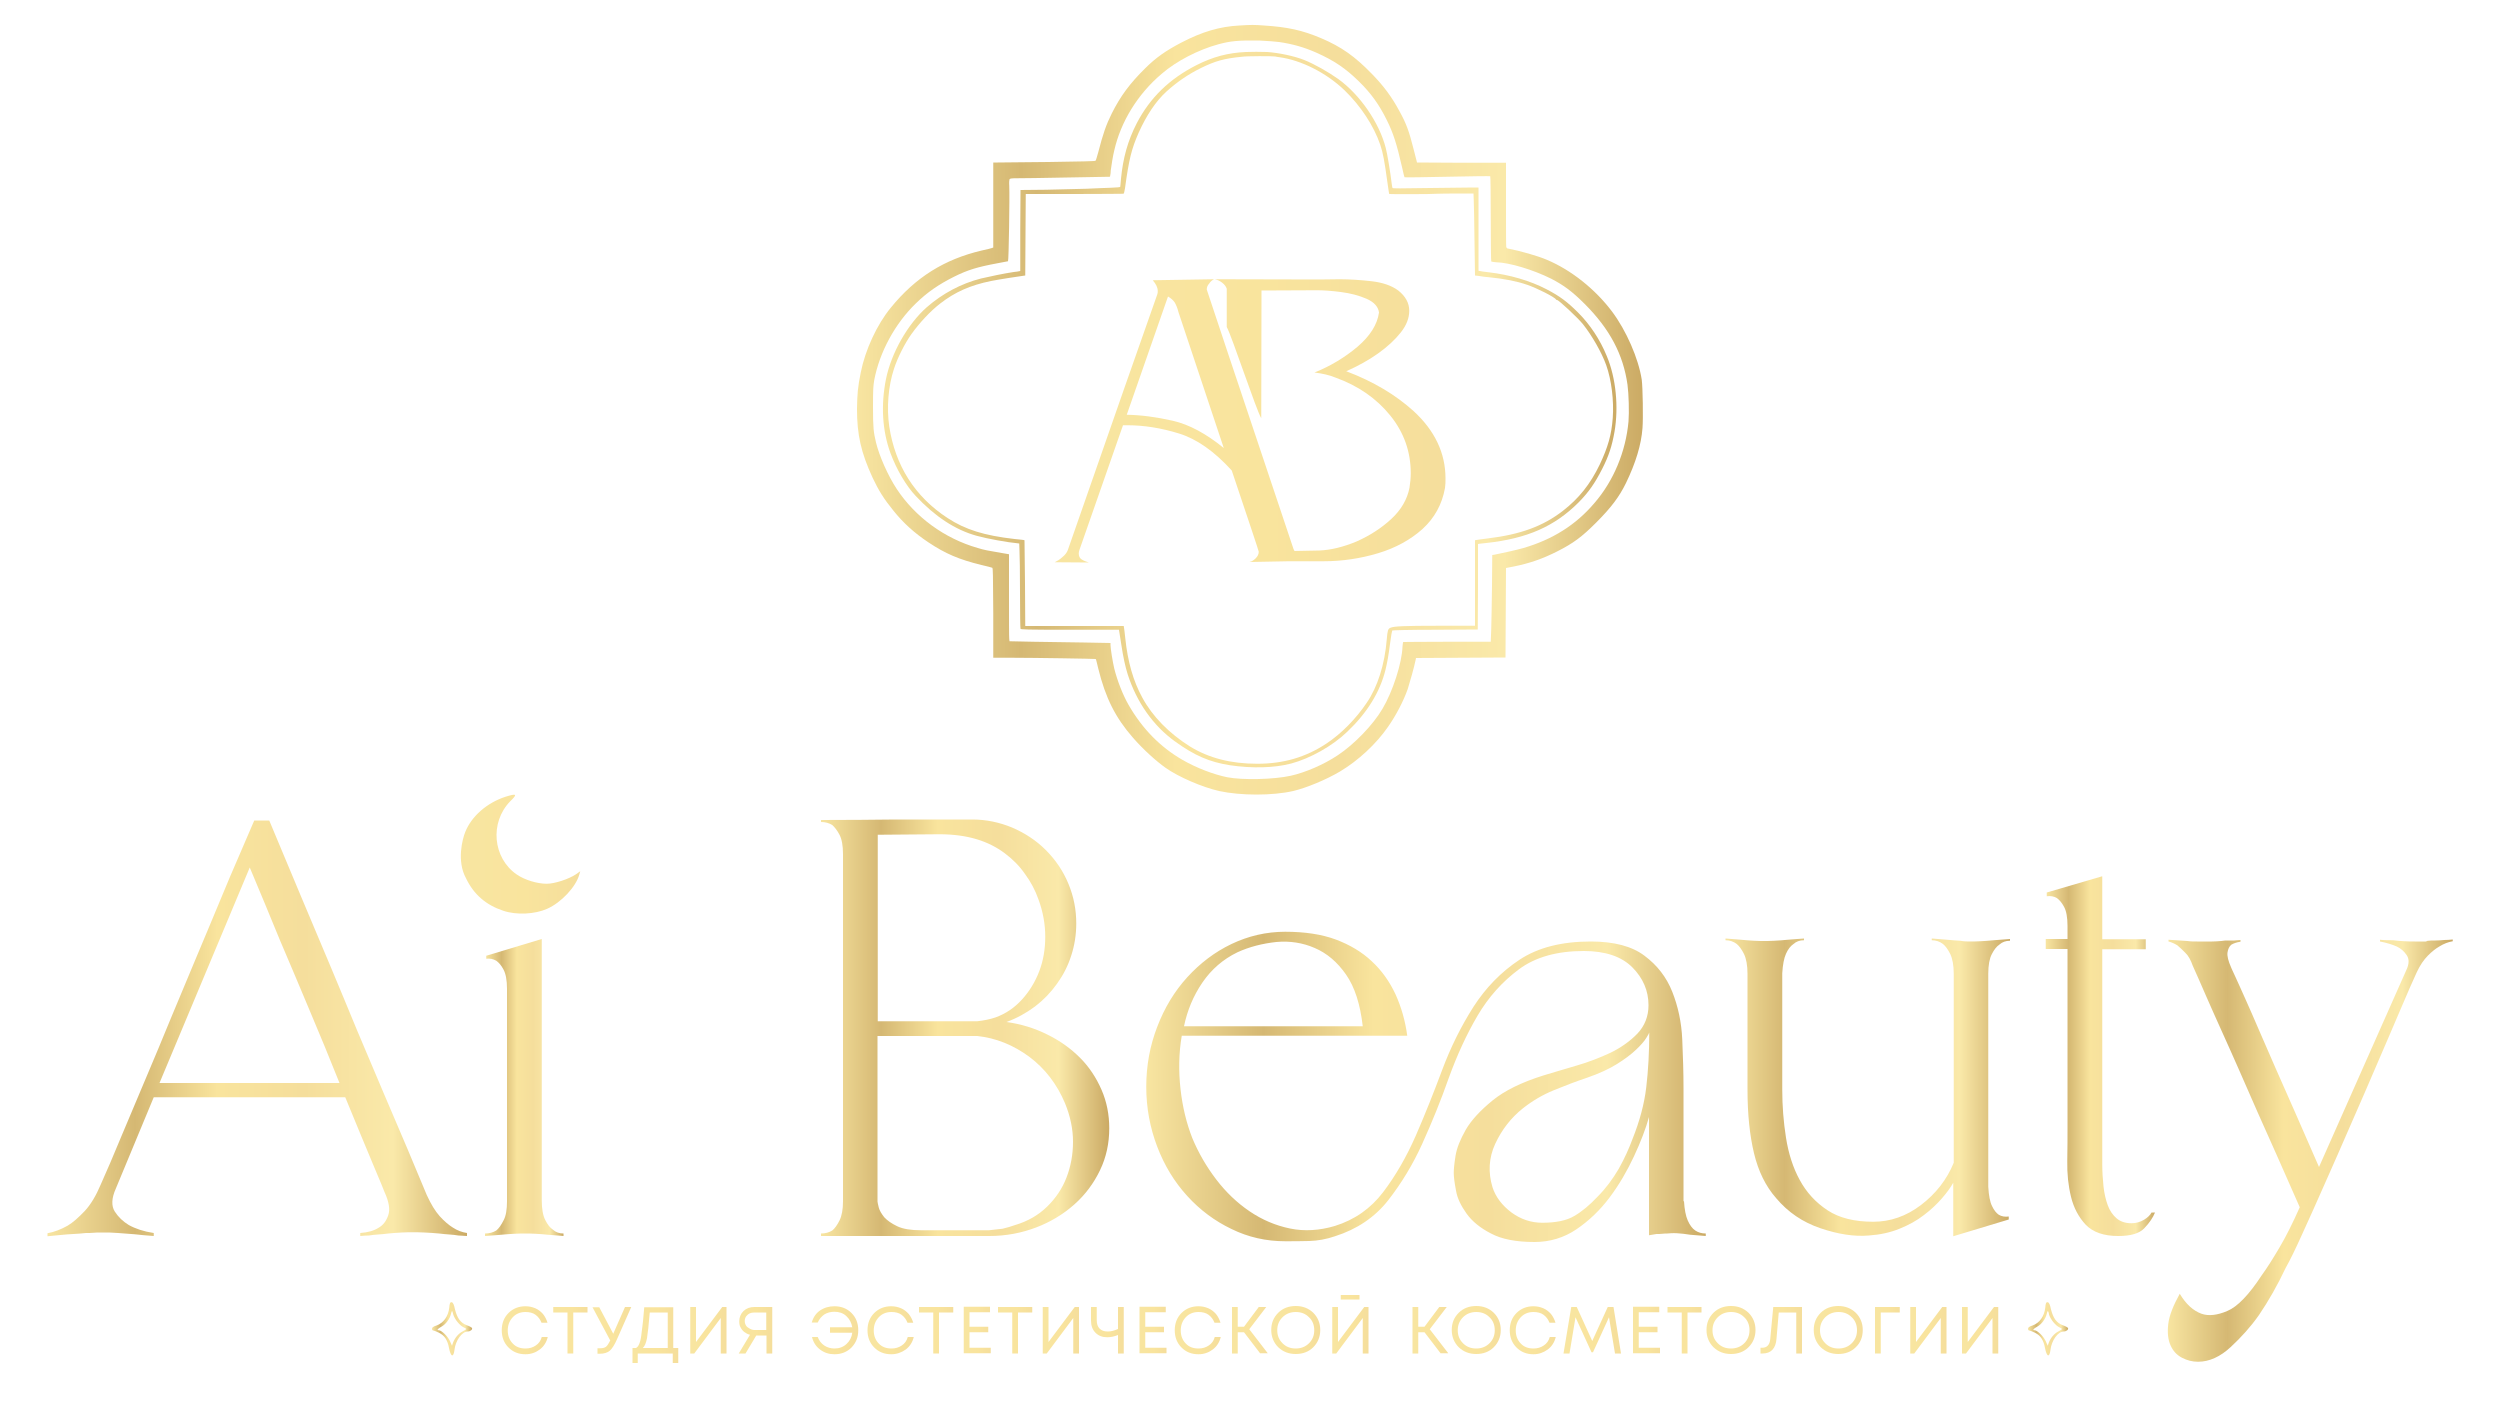 <?xml version="1.0" encoding="UTF-8"?> <svg xmlns="http://www.w3.org/2000/svg" xmlns:xlink="http://www.w3.org/1999/xlink" version="1.1" id="Layer_1" x="0px" y="0px" viewBox="0 0 1000 566.4" style="enable-background:new 0 0 1000 566.4;" xml:space="preserve"> <style type="text/css"> .st0{fill:url(#SVGID_1_);} .st1{fill:url(#SVGID_00000139282256698454988690000004145593340140155314_);} .st2{fill:url(#SVGID_00000032645854904913057860000001633504587456293053_);} .st3{fill:url(#SVGID_00000131339784456292429060000002779896566944856227_);} .st4{fill:url(#SVGID_00000057833603544289345010000009946525282619578547_);} .st5{fill:url(#SVGID_00000040558116941644036690000006453036577841331329_);} .st6{fill:url(#SVGID_00000156558294910739300920000004585275239992134829_);} .st7{fill:url(#SVGID_00000158740850655078124960000011152664763279786683_);} .st8{fill:url(#SVGID_00000018958849788701031550000012462713802213995648_);} .st9{fill:url(#SVGID_00000173151684779607931420000004787099466891177138_);} .st10{fill:url(#SVGID_00000109720235353824236230000017155277284747038849_);} .st11{fill:url(#SVGID_00000174565308033079376530000007947502443113244055_);} .st12{fill:url(#SVGID_00000125562868980129461240000013063775304869593003_);} .st13{fill:url(#SVGID_00000131325065242427933280000008522262118534142906_);} .st14{fill:url(#SVGID_00000176755540669280092400000008125655160459447969_);} .st15{fill:url(#SVGID_00000051341159868189104200000004496170142497228192_);} .st16{fill:url(#SVGID_00000166660279759772599770000000648554092950341508_);} .st17{fill:url(#SVGID_00000064313129016942681400000003470918426845864865_);} .st18{fill:url(#SVGID_00000031894481456310919060000012534306677079303869_);} .st19{fill:url(#SVGID_00000163794421420383694920000010360164379220805542_);} .st20{fill:url(#SVGID_00000072278315010100153760000000473447068467387817_);} .st21{fill:url(#SVGID_00000067929893084542214080000001108763232172654519_);} .st22{fill:url(#SVGID_00000029728177538657328760000015328041948246673560_);} .st23{fill:url(#SVGID_00000146497420561891144940000012640606778993999537_);} .st24{fill:url(#SVGID_00000167377843451353411670000011036551826671211136_);} .st25{fill:url(#SVGID_00000057849402257789237510000007815038176041455255_);} .st26{fill:url(#SVGID_00000168807946229734286590000005580611487695963024_);} .st27{fill:url(#SVGID_00000171687762860763682660000002007119001473490615_);} .st28{fill:url(#SVGID_00000151520942688900575490000001960308381749622207_);} .st29{fill:url(#SVGID_00000003791396058631808760000015918154164138961544_);} .st30{fill:url(#SVGID_00000103249843812132137680000015227573276265453974_);} .st31{fill:url(#SVGID_00000081646101345888350630000003472478444001963917_);} .st32{fill:url(#SVGID_00000003104685613081741790000018132288819955531140_);} .st33{fill:url(#SVGID_00000009553508627112843040000010248069457945891766_);} .st34{fill:url(#SVGID_00000151528613647061326040000006196649013769284031_);} .st35{fill:url(#SVGID_00000114759425340339200410000005284761886899199679_);} .st36{fill:url(#SVGID_00000119108554475259195520000017145761559299194289_);} .st37{fill:url(#SVGID_00000030475247363911011850000009374643846074107059_);} .st38{fill:url(#SVGID_00000165221900619209901580000011073844460964293527_);} .st39{fill:url(#SVGID_00000084488359083732963310000018127961758152379552_);} .st40{fill:url(#SVGID_00000181777763482194866890000000158164802512373152_);} .st41{fill:url(#SVGID_00000027580094457416809940000017381528614588932238_);} .st42{fill:url(#SVGID_00000072269788149699834750000007847280288145452447_);} </style> <g> <image style="overflow:visible;opacity:0.3;" width="4060" height="2281" transform="matrix(0.24 0 0 0.24 18.72 7.84)"> </image> <g> <g> <g> <linearGradient id="SVGID_1_" gradientUnits="userSpaceOnUse" x1="18.939" y1="411.248" x2="186.849" y2="411.248"> <stop offset="0" style="stop-color:#F8E5A1"></stop> <stop offset="0.209" style="stop-color:#D5B873"></stop> <stop offset="0.405" style="stop-color:#F9E49D"></stop> <stop offset="0.612" style="stop-color:#F5DE9C"></stop> <stop offset="0.824" style="stop-color:#FAE9A9"></stop> <stop offset="1" style="stop-color:#CBAA64"></stop> </linearGradient> <path class="st0" d="M135.8,433.2c-3.8-9.5-7.8-19.3-12.1-29.4c-4.2-10.1-8.2-19.4-11.8-27.9c-4-9.8-8-19.4-12-28.9l-36.1,86.2 H135.8z M170.7,478c1.7,3.7,3.4,6.5,5.2,8.5c1.8,2,3.6,3.5,5.2,4.5c1.8,1.2,3.7,1.9,5.7,2.2v1.2l-3.5-0.2 c-1-0.2-2.2-0.3-3.5-0.4c-1.3-0.1-2.7-0.2-4.2-0.4c-2-0.2-3.9-0.3-5.9-0.4c-1.9-0.1-3.4-0.1-4.6-0.1c-1.2,0-2.6,0-4.4,0.1 c-1.7,0.1-3.5,0.2-5.4,0.4c-1.3,0.2-2.7,0.3-4.1,0.4c-1.4,0.1-2.6,0.2-3.6,0.4c-1.2,0-2.3,0.1-3.5,0.2v-1.2 c3-0.2,5.5-0.9,7.5-2.2c1.7-1,2.9-2.6,3.7-4.9s0.3-5.4-1.5-9.3c0,0-0.4-1-1.2-3c-0.8-2-2-4.7-3.4-8.1c-1.4-3.4-3.1-7.4-5-12 c-1.9-4.6-3.9-9.5-6.1-14.8H61.5l-15.2,36.6c-1.7,3.8-1.8,6.9-0.4,9.1c1.4,2.2,3.3,4,5.6,5.4c2.7,1.5,6,2.6,10,3.2v1.2 c-2.7-0.2-5.2-0.4-7.7-0.7c-2.2-0.2-4.4-0.3-6.6-0.5C45,493,43,493,41.4,493h-1.5c-0.7,0-1.5,0-2.4,0.1c-0.9,0.1-2,0.1-3.1,0.1 c-1.7,0.2-3.4,0.3-5.1,0.4c-1.7,0.1-3.4,0.2-5.1,0.4c-1.8,0.2-3.6,0.3-5.2,0.5v-1.2c2.7-0.5,5.3-1.5,8-3 c2.2-1.3,4.4-3.3,6.9-5.9c2.4-2.6,4.5-6.1,6.4-10.6c2.5-5.6,5.3-12.1,8.3-19.4c3.1-7.3,6.3-15,9.7-23 c3.4-8.1,6.9-16.3,10.3-24.7c3.5-8.4,6.9-16.5,10.2-24.4c3.3-7.9,6.4-15.2,9.2-22c2.8-6.8,5.3-12.7,7.5-17.7l6.2-14.4h6 c8.6,20.6,16.9,40.4,24.9,59.3c3.3,8,6.8,16.2,10.3,24.8c3.6,8.6,7.1,16.8,10.5,24.8c3.4,8,6.6,15.5,9.6,22.5 C165.9,466.5,168.5,472.7,170.7,478z"></path> <g> <linearGradient id="SVGID_00000113336055307891226360000018428344548255760776_" gradientUnits="userSpaceOnUse" x1="184.338" y1="341.689" x2="232.2" y2="341.689"> <stop offset="0" style="stop-color:#F8E5A1"></stop> <stop offset="0.533" style="stop-color:#F9E49D"></stop> <stop offset="1" style="stop-color:#F5DE9C"></stop> </linearGradient> <path style="fill:url(#SVGID_00000113336055307891226360000018428344548255760776_);" d="M202.2,318.7 c-7.4,2.4-13.6,7.8-16.1,14.1c-1.1,2.7-3.5,11.6,0.3,18.5c3.1,6.5,8,10.7,14.9,13c5.3,1.8,12.7,1.4,17.6-0.8 c5.6-2.5,11.4-8.7,12.8-13.6l0.4-1.4l-1.7,1.2c-2.8,1.9-8.5,3.8-11.7,3.8c-3.8,0-8.8-1.5-12-3.7c-9.6-6.6-10.9-20.8-2.6-29.3 C207.1,317.6,206.7,317.3,202.2,318.7z"></path> <linearGradient id="SVGID_00000145027025550750360930000008322277958303450007_" gradientUnits="userSpaceOnUse" x1="194.073" y1="435.043" x2="225.473" y2="435.043"> <stop offset="0" style="stop-color:#F8E5A1"></stop> <stop offset="0.209" style="stop-color:#D5B873"></stop> <stop offset="0.405" style="stop-color:#F9E49D"></stop> <stop offset="0.612" style="stop-color:#F5DE9C"></stop> <stop offset="0.824" style="stop-color:#FAE9A9"></stop> <stop offset="1" style="stop-color:#CBAA64"></stop> </linearGradient> <path style="fill:url(#SVGID_00000145027025550750360930000008322277958303450007_);" d="M216.7,375.6l-22.2,6.7v1.2 c1.5-0.2,2.8,0.1,4,0.8c1,0.7,2,1.8,2.9,3.5c0.9,1.7,1.4,4.2,1.4,7.7v85c0,3.3-0.4,5.9-1.4,7.7c-0.9,1.8-1.9,3.2-2.9,4 c-1.3,0.8-2.8,1.2-4.5,1.2v1c2.3-0.2,4.5-0.3,6.5-0.5c1.8-0.2,3.6-0.3,5.4-0.4c1.7-0.1,3.1-0.1,4.1-0.1c1,0,2.4,0,4.1,0.1 c1.7,0.1,3.4,0.2,5.1,0.4c2,0.2,4.1,0.3,6.2,0.5v-1c-1.7,0-3.1-0.5-4.2-1.5c-1.2-0.8-2.2-2.1-3.1-3.9c-0.9-1.7-1.4-4.4-1.4-7.9 V375.6z"></path> </g> <linearGradient id="SVGID_00000101820162855673210040000006115061548992159143_" gradientUnits="userSpaceOnUse" x1="328.353" y1="411.123" x2="443.698" y2="411.123"> <stop offset="0" style="stop-color:#F8E5A1"></stop> <stop offset="0.209" style="stop-color:#D5B873"></stop> <stop offset="0.405" style="stop-color:#F9E49D"></stop> <stop offset="0.612" style="stop-color:#F5DE9C"></stop> <stop offset="0.824" style="stop-color:#FAE9A9"></stop> <stop offset="1" style="stop-color:#CBAA64"></stop> </linearGradient> <path style="fill:url(#SVGID_00000101820162855673210040000006115061548992159143_);" d="M406.1,490c5-1.5,9.2-3.9,12.7-7.3 c3.5-3.4,6.1-7.3,7.8-11.7c1.7-4.4,2.6-9.2,2.6-14.3c0-5.1-1.1-10.3-3.2-15.4c-3.2-7.6-7.9-13.8-14.3-18.6 c-6.4-4.7-13.3-7.5-20.8-8.3H351v66v0.2c0,0.3,0.2,1.1,0.5,2.4c0.3,1.2,1.1,2.5,2.2,3.9c1.2,1.3,2.9,2.5,5.2,3.6 c2.3,1.1,5.5,1.6,9.5,1.6h27.2c1.8-0.2,3.6-0.4,5.4-0.6C402.7,491.1,404.4,490.6,406.1,490z M351,408.5h39.9 c2.7-0.3,5.1-0.8,7.2-1.5c4.2-1.5,7.7-3.9,10.7-7.2c3-3.3,5.3-7.1,6.9-11.3c1.6-4.2,2.4-8.8,2.4-13.8c0-5-0.9-10-2.7-14.9 c-1.3-3.7-3.1-7.1-5.4-10.2c-2.2-3.2-4.9-5.9-8.1-8.3c-3.2-2.4-6.9-4.3-11.2-5.6c-4.3-1.3-9.3-2-14.9-2l-24.7,0.2V408.5z M402.6,408.8c5.8,0.8,11.3,2.5,16.3,5c5.1,2.5,9.4,5.6,13.1,9.3c3.7,3.7,6.5,8,8.6,12.8c2.1,4.8,3.1,10,3.1,15.4 c0,6-1.2,11.6-3.7,16.8c-2.5,5.2-5.9,9.8-10.3,13.7c-4.4,3.9-9.5,7-15.3,9.2c-5.8,2.2-12,3.4-18.7,3.4h-67.3v-1 c1.7,0,3.2-0.4,4.5-1.2c1-0.8,2-2.2,2.9-4c0.9-1.8,1.4-4.4,1.4-7.7V341.7c0-3.5-0.5-6.1-1.4-7.8c-0.9-1.7-1.9-3-2.9-3.9 c-1.3-0.8-2.8-1.2-4.5-1.2V328c11.1,0,21.1-0.1,29.9-0.2h30.6c5.5,0,10.8,1.1,15.9,3.2c5.1,2.2,9.6,5.1,13.5,9 c4,4,7,8.5,9.1,13.6c2.1,5.1,3.1,10.3,3.1,15.8c0,4.5-0.7,8.8-2,12.8c-1.3,4.1-3.2,7.8-5.7,11.3c-2.5,3.5-5.4,6.5-8.8,9.1 C410.5,405.2,406.7,407.3,402.6,408.8z"></path> <linearGradient id="SVGID_00000066475741345462580900000010995954291618490044_" gradientUnits="userSpaceOnUse" x1="458.645" y1="434.914" x2="682.36" y2="434.914"> <stop offset="0" style="stop-color:#F8E5A1"></stop> <stop offset="0.209" style="stop-color:#D5B873"></stop> <stop offset="0.405" style="stop-color:#F9E49D"></stop> <stop offset="0.612" style="stop-color:#F5DE9C"></stop> <stop offset="0.824" style="stop-color:#FAE9A9"></stop> <stop offset="1" style="stop-color:#CBAA64"></stop> </linearGradient> <path style="fill:url(#SVGID_00000066475741345462580900000010995954291618490044_);" d="M653,455.6c2.8-7,4.7-13.9,5.5-20.7 c0.8-6.8,1.2-14.1,1.2-21.9c0,0.2-0.4,0.9-1.2,2.2c-0.8,1.3-2.2,2.9-4.1,4.7c-1.9,1.8-4.4,3.7-7.6,5.7c-3.2,2-7.1,3.8-12,5.5 c-4.5,1.5-8.9,3.2-13.3,5c-4.4,1.8-8.5,4.2-12.3,7.2c-4.8,3.8-8.5,8.6-11.1,14.2c-2.6,5.6-2.9,11.5-1.1,17.4 c1.3,4,3.9,7.3,7.6,10.1c3.7,2.7,7.8,4.1,12.3,4.1c5.5,0,9.8-0.9,12.8-2.7c3.1-1.8,6.2-4.4,9.3-7.7c3.3-3.3,6.1-7.1,8.5-11.2 C649.8,463.4,651.6,459.4,653,455.6z M495,380.9c-5.8,2.8-10.5,6.9-14.1,12.2c-3.6,5.3-6,11.1-7.3,17.4h71.5 c-1-8.8-3.2-15.7-6.7-20.7c-3.5-5-7.6-8.5-12.5-10.6c-4.8-2.1-10-2.9-15.4-2.4C505,377.4,499.8,378.7,495,380.9z M673.6,480.5 c0.2,3.3,0.7,5.9,1.5,7.7c0.8,1.8,1.8,3.2,3,4c1.2,0.8,2.6,1.2,4.2,1.2v1c-2.2-0.2-4.2-0.3-6.2-0.5c-1.8-0.3-3.6-0.5-5.2-0.6 c-1.7-0.1-3,0-4,0.1c-0.5,0-1.1,0-1.9,0.1c-0.7,0.1-1.5,0.1-2.4,0.1c-1,0.2-2,0.3-3,0.5v-47.3c-1.3,4.7-3.3,9.9-6,15.7 c-2.7,5.8-5.9,11.3-9.7,16.4c-3.8,5.1-8.3,9.4-13.3,12.8s-10.7,5.1-16.8,5.1c-7.3,0-13.1-1.1-17.4-3.4c-4.3-2.2-7.6-4.9-9.8-8 s-3.7-6.1-4.2-9.2c-0.6-3.1-0.9-5.4-0.9-7.1c0-1.3,0.2-3.6,0.7-6.7c0.5-3.2,1.9-6.6,4.1-10.5c2.2-3.8,5.8-7.7,10.7-11.7 c4.9-4,11.7-7.3,20.3-10c3.8-1.2,8.2-2.4,13.1-3.9c4.9-1.4,9.5-3.2,13.8-5.2c4.3-2.1,7.9-4.7,10.8-7.7c2.9-3.1,4.4-6.9,4.4-11.3 c0-5.8-2.2-10.9-6.5-15.2c-4.3-4.3-10.8-6.5-19.4-6.5c-10.6,0-19.3,2.4-25.9,7.3c-6.6,4.9-12.2,11.1-16.6,18.6 c-4.4,7.5-8.2,15.8-11.5,24.9c-3.2,9.1-6.8,17.9-10.6,26.3c-3.8,8.4-8.4,15.9-13.7,22.7c-5.3,6.7-12.4,11.5-21.2,14.3 c-3.5,1.2-6.9,1.8-10.3,1.9c-3.4,0.1-6.6,0.1-9.6,0.1c-7.6,0-14.8-1.6-21.5-4.9c-6.7-3.2-12.6-7.6-17.7-13.2 c-5.1-5.6-9.1-12.1-12-19.7c-2.9-7.6-4.4-15.6-4.4-24c0-8.5,1.5-16.5,4.4-24c2.9-7.6,6.9-14.2,12-19.8 c5.1-5.6,11-10.1,17.7-13.3c6.7-3.2,13.9-4.9,21.5-4.9c7.8,0,14.5,1,20.2,3.1c5.6,2.1,10.5,5,14.4,8.7c4,3.7,7.1,8.1,9.5,13.2 c2.3,5.1,3.9,10.6,4.7,16.6h-90.2c-1.2,7-1.3,14.1-0.5,21.3c0.8,7.2,2.4,13.7,4.7,19.6c2.5,6,5.7,11.5,9.6,16.6 c3.9,5.1,8.3,9.3,13.3,12.7c5,3.4,10.4,5.7,16.2,6.9c5.8,1.2,11.8,0.8,17.9-1c8-2.5,14.4-7,19.4-13.6c5-6.6,9.3-14.1,13-22.5 c3.7-8.5,7.2-17.3,10.6-26.4c3.4-9.1,7.6-17.5,12.5-25.2c4.9-7.6,11-13.9,18.4-18.8c7.4-4.9,16.9-7.3,28.5-7.3 c9.3,0,16.5,1.9,21.5,5.7c5.1,3.8,8.8,8.6,11.1,14.4c2.3,5.8,3.7,12.2,4,19.1c0.3,6.9,0.5,13.3,0.5,19.3V480.5z"></path> <linearGradient id="SVGID_00000175287021055930203770000015356605416480193953_" gradientUnits="userSpaceOnUse" x1="690.083" y1="435.164" x2="803.933" y2="435.164"> <stop offset="0" style="stop-color:#F8E5A1"></stop> <stop offset="0.209" style="stop-color:#D5B873"></stop> <stop offset="0.405" style="stop-color:#F9E49D"></stop> <stop offset="0.612" style="stop-color:#F5DE9C"></stop> <stop offset="0.824" style="stop-color:#FAE9A9"></stop> <stop offset="1" style="stop-color:#CBAA64"></stop> </linearGradient> <path style="fill:url(#SVGID_00000175287021055930203770000015356605416480193953_);" d="M788,376.6c1,0,2.4,0,4.1-0.1 c1.7-0.1,3.5-0.2,5.4-0.4c2-0.2,4.2-0.3,6.5-0.5v0.7c-1.7,0-3.1,0.5-4.2,1.5c-1.2,0.8-2.2,2.1-3.1,3.9c-0.9,1.7-1.4,4.4-1.4,7.8 v85.2c0.2,3.5,0.7,6.1,1.5,7.7c0.8,1.7,1.7,2.8,2.7,3.5c1.2,0.7,2.5,0.9,4,0.7v1.2l-22.2,6.7v-21.4c-1,1.8-2.5,3.9-4.5,6.2 c-2,2.3-4.4,4.6-7.2,6.7c-2.8,2.2-6.1,4-9.8,5.5c-3.7,1.5-7.8,2.4-12.3,2.7c-5.8,0.5-12.2-0.5-19.3-2.9 c-7.1-2.4-13-6.4-17.8-12.1c-4.2-4.8-7.1-10.8-8.8-17.9c-1.7-7.1-2.6-15.6-2.6-25.4v-46.3c0-3.5-0.5-6.1-1.4-8 c-0.9-1.8-1.9-3.2-2.9-4c-1.3-1-2.8-1.5-4.5-1.5v-0.7c2.2,0.2,4.2,0.3,6.2,0.5c1.8,0.2,3.6,0.3,5.2,0.4c1.7,0.1,3,0.1,4,0.1 c1,0,2.4,0,4.1-0.1s3.5-0.2,5.4-0.4c2-0.2,4.2-0.3,6.5-0.5v0.7c-1.7,0-3.1,0.5-4.2,1.5c-1.2,0.8-2.2,2.1-3,3.9 c-0.8,1.7-1.3,4.4-1.5,7.8v46.6c0,6.5,0.5,12.9,1.5,19.2c1,6.3,2.8,12,5.5,16.9c2.7,5,6.4,9,11.1,12.1 c4.7,3.1,10.8,4.6,18.3,4.6c6.8,0,13.2-2.2,19.1-6.7c5.9-4.5,10.3-10.1,13.1-16.9v-75.5c0-3.5-0.5-6.1-1.4-8 c-0.9-1.8-1.9-3.2-2.9-4c-1.3-1-2.8-1.5-4.5-1.5v-0.7c2.2,0.2,4.2,0.3,6.2,0.5c1.8,0.2,3.6,0.3,5.2,0.4 C785.7,376.6,787,376.6,788,376.6z"></path> <linearGradient id="SVGID_00000145037146175490455440000001305274309814054569_" gradientUnits="userSpaceOnUse" x1="818.382" y1="422.458" x2="861.979" y2="422.458"> <stop offset="0" style="stop-color:#F8E5A1"></stop> <stop offset="0.209" style="stop-color:#D5B873"></stop> <stop offset="0.405" style="stop-color:#F9E49D"></stop> <stop offset="0.612" style="stop-color:#F5DE9C"></stop> <stop offset="0.824" style="stop-color:#FAE9A9"></stop> <stop offset="1" style="stop-color:#CBAA64"></stop> </linearGradient> <path style="fill:url(#SVGID_00000145037146175490455440000001305274309814054569_);" d="M862,485c-0.8,2-2.2,4.1-4.2,6.2 c-2,2.2-5.5,3.2-10.5,3.2c-5.8,0-10.1-1.5-13-4.5c-2.8-3-4.8-6.7-5.9-11.2c-1.1-4.5-1.6-9.3-1.5-14.3c0.1-5.1,0.1-9.7,0.1-13.8 v-71h-8.7v-4h8.7v-5.2c0-3.5-0.5-6.1-1.4-7.7c-0.9-1.7-1.9-2.8-2.9-3.5c-1.2-0.7-2.5-0.9-4-0.7v-1.5l22.2-6.5v25.2h17.4v4h-17.4 v85.9c0,3.2,0.2,6.1,0.5,9c0.3,2.8,0.9,5.3,1.7,7.5c0.8,2.2,2,3.9,3.5,5.2c1.5,1.3,3.5,2,6,2c1.8,0,3.5-0.5,5-1.4 c1.5-0.9,2.5-1.9,3-2.9H862z"></path> <linearGradient id="SVGID_00000116958110785009086040000006462523380262599602_" gradientUnits="userSpaceOnUse" x1="867.152" y1="460.076" x2="981.061" y2="460.076"> <stop offset="0" style="stop-color:#F8E5A1"></stop> <stop offset="0.209" style="stop-color:#D5B873"></stop> <stop offset="0.405" style="stop-color:#F9E49D"></stop> <stop offset="0.612" style="stop-color:#F5DE9C"></stop> <stop offset="0.824" style="stop-color:#FAE9A9"></stop> <stop offset="1" style="stop-color:#CBAA64"></stop> </linearGradient> <path style="fill:url(#SVGID_00000116958110785009086040000006462523380262599602_);" d="M970.6,376.4c1.2-0.2,2.4-0.2,3.6-0.2 c1.2,0,2.4-0.1,3.4-0.2c1.2,0,2.3-0.1,3.5-0.2v0.7c-1.8,0.3-3.6,1-5.2,2c-1.5,0.8-3.1,2.1-4.7,3.7c-1.7,1.7-3.2,3.9-4.5,6.7 c-1.7,3.7-3.9,8.7-6.6,15.1c-2.7,6.4-5.8,13.5-9.1,21.2c-3.3,7.7-6.8,15.8-10.5,24.2c-3.7,8.4-7.1,16.4-10.5,23.9 c-3.3,7.6-6.4,14.3-9.1,20.3c-2.7,6-4.9,10.5-6.6,13.5c-3.3,7-6.9,13.3-10.7,18.9c-3.3,4.7-7.1,8.9-11.3,12.8 c-4.2,3.9-8.6,5.9-13.1,5.9c-2.2,0-4.3-0.5-6.4-1.6c-2.1-1.1-3.6-2.7-4.6-5c-1-2.2-1.3-5.1-0.9-8.5c0.4-3.4,2-7.4,4.6-12.1 c2.5,4.2,5.4,6.8,8.7,8c2.8,1,6.3,0.6,10.3-1.1c4.1-1.7,8.7-6.5,13.8-14.3c2.2-3,4.5-6.7,7.1-11.1c2.6-4.4,5.3-9.8,8.1-16.1 c-5.8-13.3-11.5-26-16.9-38.1c-2.3-5.3-4.7-10.7-7.1-16.2c-2.4-5.5-4.8-10.8-7.1-15.9c-2.3-5.1-4.5-10-6.5-14.6 c-2-4.6-3.7-8.5-5.2-11.8c-0.8-2.3-1.8-4.1-3-5.2c-1.2-1.2-2.2-2.2-3.2-3c-1.2-0.7-2.3-1.2-3.5-1.5v-0.7l7.5,0.5 c1.3,0.2,2.7,0.2,4,0.2c1.3,0,2.4,0,3.2,0c0.7,0,1.6,0,2.7,0c1.2,0,2.4-0.1,3.7-0.2c1-0.2,1.9-0.2,2.7-0.2c0.8,0,1.7,0,2.5,0 l2.5-0.2v0.7c-1.5,0.2-2.7,0.6-3.7,1.2c-0.8,0.7-1.3,1.7-1.5,3.1c-0.2,1.4,0.3,3.4,1.5,6.1c0,0,0.5,1.2,1.6,3.5 c1.1,2.3,2.4,5.4,4.1,9.1c1.7,3.7,3.5,8,5.6,12.8c2.1,4.8,4.2,9.7,6.4,14.7c5.1,11.6,11,24.8,17.4,39.6l34.9-78.7 c1.2-2.5,1.2-4.5,0.2-6c-1-1.5-2.3-2.7-4-3.5c-1.8-0.8-4.1-1.5-6.7-2v-0.7c1.8,0.2,3.6,0.2,5.2,0.2c1.5,0.2,3,0.3,4.6,0.4 c1.6,0.1,2.9,0.1,4.1,0.1h0.7H970.6z"></path> </g> <g> <linearGradient id="SVGID_00000165931524333783462280000016592541882909289615_" gradientUnits="userSpaceOnUse" x1="342.769" y1="163.944" x2="657.231" y2="163.944"> <stop offset="0" style="stop-color:#F8E5A1"></stop> <stop offset="0.209" style="stop-color:#D5B873"></stop> <stop offset="0.405" style="stop-color:#F9E49D"></stop> <stop offset="0.612" style="stop-color:#F5DE9C"></stop> <stop offset="0.824" style="stop-color:#FAE9A9"></stop> <stop offset="1" style="stop-color:#CBAA64"></stop> </linearGradient> <path style="fill:url(#SVGID_00000165931524333783462280000016592541882909289615_);" d="M511.6,16.8c5.5,0.8,10,2.1,14.8,4.2 c7.2,3.2,11.8,6.3,17.2,11.6c4.8,4.7,8.1,9.3,11.1,15.4c2.6,5.2,4,9.6,6.1,18.8c0.5,2.2,0.9,4,1,4.1c0.1,0.1,7.8,0,17.1-0.2 c9.3-0.2,17.1-0.3,17.2-0.2c0.1,0.1,0.2,7.8,0.2,17c0,9.3,0.1,16.9,0.2,17.1c0.1,0.1,0.9,0.2,1.9,0.3c5.3,0.1,14.9,3,22.1,6.6 c5,2.6,8.3,5,13.4,10.1c10,10,15.4,20.2,17.1,32.3c0.5,3.7,0.7,11,0.4,14.7c-1.1,12-5.9,23.7-13.7,32.7 c-7.4,8.7-16.7,14.5-28.3,17.9c-2.4,0.7-9.1,2.2-11.7,2.7l-0.8,0.1l-0.1,12.2c-0.1,6.7-0.2,14.5-0.3,17.3l-0.2,5.2l-17.4,0 c-9.6,0-17.5,0.1-17.6,0.1c-0.1,0-0.2,0.8-0.3,1.8c-0.2,6.6-3.9,18-8,24.9c-3.8,6.5-11.4,14.3-17.9,18.6 c-5.7,3.8-13,6.9-18.8,8.2c-6.7,1.5-19.3,1.8-25.4,0.6c-5.4-1.1-12.3-3.7-18-7c-8.8-5.1-16-12.4-21.5-22 c-2.3-4-4.5-9.7-5.7-14.5c-0.6-2.5-1.5-8-1.5-9.4v-0.8l-10.7-0.2c-5.9-0.1-15-0.2-20.2-0.3l-9.5-0.2l-0.1-0.9 c-0.1-0.5-0.1-8.3-0.1-17.4l0-16.5l-2.9-0.5c-5.4-0.9-7-1.2-9.6-2c-13.3-3.8-25-12.4-32.4-23.6c-3.5-5.3-7-13.2-8.3-18.6 c-1-4.2-1.2-5.8-1.2-14.2c0-7.4,0.1-8.4,0.5-10.8c2.1-11.1,8.3-22.6,16.7-30.7c4.5-4.4,9.2-7.6,15.2-10.6 c5.4-2.7,9.3-3.9,17.4-5.4c2.2-0.4,4.1-0.8,4.2-0.8c0.3-0.1,0.7-25.9,0.5-30.2c-0.1-1.2,0-2.4,0.1-2.6c0.2-0.3,0.7-0.4,3.1-0.4 c1.6,0,10.6-0.1,20-0.3l17.1-0.3l0.1-0.6c0.1-0.3,0.2-1.2,0.2-1.9c0.2-1.7,0.9-6.1,1.4-8c2.6-11.5,9.4-22.6,19-30.7 c5.9-5.1,14.6-9.6,22.7-11.8c4.8-1.3,7.9-1.6,16.2-1.5C507.2,16.4,510.2,16.6,511.6,16.8z M495.8,10.2c-7.9,0.4-15,2.5-23.4,6.9 c-6.1,3.2-10.1,6-14.3,10.2c-6.1,6-9.9,11.1-13.4,18.1c-2.2,4.4-3.5,8.1-5.4,15.5c-0.5,1.7-0.9,3.3-1.1,3.4 c-0.2,0.2-5.6,0.3-18.8,0.5c-10.2,0.1-19.3,0.2-20.3,0.2h-1.8v17v17l-0.5,0.2c-0.3,0.1-2.1,0.6-4.1,1 c-14.9,3.5-26.5,10.7-36.4,22.9c-5.5,6.7-10.2,16.8-12,25.9c-1.2,5.9-1.4,8.5-1.5,14.6c0,10.3,1.6,17.4,6.2,27.4 c2.5,5.3,4.5,8.5,8.4,13.3c4,5,8.5,9,13.9,12.6c6.9,4.6,12.3,6.9,21.3,9.1c2.2,0.5,4.1,1,4.3,1.1c0.3,0.2,0.3,2.4,0.4,18.1 l0,17.9h7.6c8.4,0,33.3,0.4,33.4,0.5c0.1,0,0.5,1.7,1,3.8c2.9,11.8,6.9,19.7,13.9,27.7c4.1,4.7,9.2,9.3,13,12 c5.2,3.7,14.8,7.8,21.4,9.3c8.7,1.9,21.4,1.9,29.7,0c5.4-1.3,13.1-4.5,18.7-7.8c7.2-4.3,14.5-11,19.3-18 c3.2-4.6,6.1-10.2,7.8-15c0.8-2.5,2.6-8.9,3.1-11.4l0.2-1l17.9-0.1l17.9-0.1l0.1-17.9l0.1-17.9l3.1-0.6 c6.4-1.3,11.6-3.1,17.5-6.1c6.3-3.2,9.7-5.7,15.4-11.4c6.1-6.1,9.3-10.4,12-15.9c3.9-8.1,6.1-15.3,6.6-22 c0.3-4,0.1-16.2-0.3-19.3c-1.3-8.5-6.2-19.7-11.9-27.3c-6.7-8.9-16.3-16.6-26.1-20.7c-3.5-1.5-10.4-3.5-15.6-4.5 c-0.3,0-0.5-0.3-0.6-0.6c-0.1-0.3-0.1-8-0.1-17.1V65.1l-17.8,0L566.8,65l-1.3-5.1c-1.9-7.5-2.9-10.3-5.7-15.4 c-3-5.6-6.3-10.1-11.1-15c-6.8-7-12.2-10.8-20.2-14.2c-7.5-3.2-13.5-4.5-22.9-5.1C501.5,9.9,500.7,9.9,495.8,10.2z"></path> <linearGradient id="SVGID_00000043434063145958096950000012084309239054033826_" gradientUnits="userSpaceOnUse" x1="353.29" y1="163.913" x2="646.779" y2="163.913"> <stop offset="0" style="stop-color:#F8E5A1"></stop> <stop offset="0.209" style="stop-color:#D5B873"></stop> <stop offset="0.405" style="stop-color:#F9E49D"></stop> <stop offset="0.612" style="stop-color:#F5DE9C"></stop> <stop offset="0.824" style="stop-color:#FAE9A9"></stop> <stop offset="1" style="stop-color:#CBAA64"></stop> </linearGradient> <path style="fill:url(#SVGID_00000043434063145958096950000012084309239054033826_);" d="M510.1,22.6c0.3,0.1,1.1,0.2,1.8,0.3 c8.6,1.2,18.6,6.2,25.9,13.2c6.5,6.3,11.7,14.2,14.3,21.8c1.1,3.2,1.7,6.6,2.8,14.6c0.4,2.7,0.7,5,0.8,5.1 c0.1,0.1,17.2,0.1,19.1-0.1c0.4,0,3.9-0.1,7.7-0.1l6.9,0l0.1,2.7c0.1,1.5,0.2,8.9,0.3,16.4l0.2,13.7l1.7,0.2 c0.9,0.2,2.7,0.4,3.9,0.5c6.1,0.6,11.2,1.6,15.2,3c3.9,1.3,11.2,5,11.6,5.9c0,0.1,0.2,0.2,0.4,0.2c0.7,0,8.3,7.1,10.4,9.7 c3.5,4.4,7.5,11.3,9.3,16.4c2.1,5.9,3.1,14.2,2.6,21.1c-0.5,6.7-1.9,11.6-5.2,18.6c-3.8,7.9-8.4,13.6-14.7,18.5 c-8,6.2-17,9.5-30.3,11.1c-2.1,0.3-4.1,0.5-4.4,0.6l-0.5,0.1v17.1v17.1h-14.2c-14.4,0-18.2,0.2-19.6,0.8c-1,0.4-1.2,1-1.5,4.7 c-0.8,10-3.7,19-8,25.3c-4.3,6.4-10.2,12.4-16.1,16.3c-8.3,5.5-17.2,8.1-27.7,8.1c-10.6,0-19.4-2.3-26.9-6.9 c-8.4-5.3-15-12-19.1-19.6c-3.6-6.6-5.8-14.2-6.8-23.8c-0.2-1.9-0.4-3.7-0.5-4.1l-0.1-0.7h-19.7h-19.7l-0.1-17.1 c-0.1-9.4-0.2-17.1-0.2-17.2c0-0.1-1.9-0.3-4-0.5c-12.1-1.4-19.6-3.7-26.8-8.4c-13-8.5-20.9-20.9-23.3-36.6 c-1.1-7.5-0.4-16.2,1.9-23.1c1.4-4.4,4.4-10.3,7-13.9c3.2-4.5,7.7-9.3,11.5-12.2c5.9-4.6,12-7.3,20.3-9c3-0.6,11.3-1.9,13-2.1 l0.7-0.1l0.1-16.3l0.1-16.3l19.4,0c10.7,0,19.5-0.1,19.7-0.1c0.2-0.1,0.4-0.9,0.6-2.2c1.6-11.7,2.6-15.7,5.5-22.3 c3.1-6.9,6.9-12.6,11.1-16.4c4.2-3.8,8.7-6.9,13.8-9.4c5.7-2.8,9.2-3.8,16.4-4.5C498.5,22.4,509.1,22.4,510.1,22.6z M498.4,20.8 c-7.1,0.3-13.2,1.9-19.7,5.2c-10.9,5.5-18.7,13.1-24,23.3c-3.6,7-5.5,13.9-6.3,22.2c-0.1,1.6-0.3,3.1-0.3,3.2 c0,0.2-1.3,0.3-3.8,0.4c-2,0.1-6.4,0.2-9.7,0.4c-3.3,0.1-10.6,0.3-16.2,0.4l-10.2,0.1l-0.1,16.2l0,16.2l-0.5,0.1 c-0.3,0.1-1.2,0.2-2.1,0.3c-3.5,0.5-10.2,1.9-13.1,2.6c-7.9,2-15.4,6-21.7,11.5c-7.6,6.7-14.2,18.3-16.3,28.7 c-2.1,10.4-1.5,20.7,1.8,29.7c2.4,6.4,6.2,13,10.1,17.1c7.7,8.2,15.7,13.5,24.3,15.9c4.3,1.2,12.7,2.7,16.3,3l0.8,0.1l0.1,2.9 c0.1,1.6,0.2,9.2,0.2,16.9c0,7.7,0.1,14.1,0.2,14.3c0.1,0.3,2.1,0.4,19.8,0.4h19.6l0.1,0.7c0.1,0.4,0.4,2.7,0.8,5.1 c0.8,5.3,1.6,8.9,2.6,12.1c3.6,11.1,10.1,20.4,18.8,26.7c8,5.8,13.9,8.3,22.1,9.6c8.8,1.3,17.7,1.1,24.5-0.7 c7.5-2,16.5-7,22.4-12.7c8-7.6,13.1-15.9,15.3-24.8c0.7-3,1.1-4.9,1.9-11c0.3-2.5,0.7-4.6,0.8-4.7c0.1-0.1,6.3-0.3,17.2-0.3 l17-0.1l0.1-17.1l0-17.1l0.5-0.1c0.3,0,1.5-0.2,2.8-0.3c16.4-1.8,27.3-6.6,37-16.3c4-4.1,6.4-7.5,9.4-13.4 c2.6-5.1,3.9-9.1,4.9-14.8c1.7-9.9,0.6-21.5-3.1-30.3c-2.7-6.6-6.7-12.6-11.4-17.3c-4.3-4.3-7.3-6.6-12.7-9.4 c-6.5-3.4-14.7-5.8-23.2-6.8c-1.7-0.2-3.3-0.4-3.5-0.5l-0.5-0.1V91.8V75h-2.2c-1.2,0-8.9,0.1-17.1,0.2 c-12.2,0.2-14.9,0.2-15.1,0c-0.1-0.2-0.2-0.9-0.3-1.6c-0.5-4.3-1.8-12.3-2.4-14.4c-2.6-10.2-10.4-21.4-19-27.6 c-4.1-2.9-9.6-6-13.6-7.6c-4-1.6-10.3-2.9-14.8-3.2C503,20.7,501.9,20.7,498.4,20.8z"></path> <linearGradient id="SVGID_00000015341934873621448290000003543319362565884803_" gradientUnits="userSpaceOnUse" x1="421.856" y1="168.368" x2="578.144" y2="168.368"> <stop offset="0" style="stop-color:#F8E5A1"></stop> <stop offset="0.533" style="stop-color:#F9E49D"></stop> <stop offset="1" style="stop-color:#F5DE9C"></stop> </linearGradient> <path style="fill:url(#SVGID_00000015341934873621448290000003543319362565884803_);" d="M467.2,118.6c1.2,0.7,2.1,1.5,2.7,2.4 c0.5,0.9,1.1,2.2,1.5,3.9c0.2,0.7,6.3,18.8,18.1,54.3c-7-5.7-13.8-9.4-20.4-10.9c-6.6-1.5-12.7-2.3-18.4-2.4L467.2,118.6z M485.6,111.7l-24.5,0.4c1.3,1.5,2,2.9,2,4.3c0,0.5,0,0.9-0.2,1.4c-5.3,15-17.3,49.1-35.8,102.3c-0.4,1-1.1,1.9-2.2,2.8 c-1,0.9-2,1.5-3,2l13.7,0.1c-1.1-0.3-2.1-0.7-2.9-1.2c-0.8-0.5-1.2-1.3-1.2-2.4c0-0.5,0.1-1,0.3-1.5l17.4-49.8h1.8 c6.6,0,13.5,1.1,20.6,3.3c7.1,2.2,14.1,7.1,21.1,14.8c7.2,21.4,10.8,32.2,10.8,32.5c0,0.9-0.4,1.8-1.2,2.6 c-0.8,0.8-1.6,1.3-2.5,1.5l15.8-0.3l13.8,0c7.5,0,14.8-1.1,21.8-3.2c7-2.1,13-5.4,17.8-9.7c4.8-4.4,7.8-9.8,9-16.4 c0.2-1.3,0.2-2.5,0.2-3.8c0-10.2-4.3-19.2-12.8-27c-7.1-6.4-16-11.8-26.9-15.9c4.7-2.1,8.9-4.4,12.7-7.1 c3.8-2.7,6.8-5.5,9.1-8.4c2.3-2.9,3.4-5.8,3.4-8.7c0-3.1-1.5-5.8-4.4-8.1c-2.7-2-6.3-3.2-10.6-3.7c-4.4-0.5-8.7-0.8-12.9-0.8 l-8.1,0.1l-41.8-0.1c1.1,0.2,2.1,0.7,3,1.4c0.9,0.7,1.5,1.5,1.8,2.4l0,15.3c2.1,3.8,11.7,33,13.8,36.5c0-16.4,0.1-34.7,0.1-51.1 l22.2-0.1c2.5,0,5.6,0.2,9.5,0.7c3.9,0.5,7.3,1.4,10.3,2.7c3,1.3,4.7,3.2,5,5.5c-0.7,4.9-3.6,9.4-8.6,13.7 c-5,4.2-10.7,7.7-17.2,10.3c3.1,0.4,5.9,1,8.3,2c9.2,3.3,16.5,8.4,22,15.2c5.5,6.8,8.2,14.5,8.2,23.1c0,1.9-0.2,3.8-0.5,5.8 c-0.9,4.6-3.3,8.8-7.3,12.5c-4,3.7-8.7,6.7-13.9,9c-5.3,2.2-10.2,3.4-14.8,3.6l-10,0.2c-0.1-0.3-0.3-0.5-0.4-0.8 c-23.1-69-34.7-103.6-34.7-103.8c0-0.8,0.3-1.7,1-2.4C484.1,112.7,484.8,112.1,485.6,111.7z"></path> </g> <g> <g> <linearGradient id="SVGID_00000071541244156530971840000018131395355659269275_" gradientUnits="userSpaceOnUse" x1="811.169" y1="531.59" x2="827.212" y2="531.59"> <stop offset="0" style="stop-color:#F8E5A1"></stop> <stop offset="0.209" style="stop-color:#D5B873"></stop> <stop offset="0.405" style="stop-color:#F9E49D"></stop> <stop offset="0.612" style="stop-color:#F5DE9C"></stop> <stop offset="0.824" style="stop-color:#FAE9A9"></stop> <stop offset="1" style="stop-color:#CBAA64"></stop> </linearGradient> <path style="fill:url(#SVGID_00000071541244156530971840000018131395355659269275_);" d="M819.6,525.8c0.5,1.8,2.6,4.4,4.1,5.1 c0.6,0.3,1.1,0.6,1.1,0.7c0,0.1-0.7,0.6-1.5,1c-1.6,0.8-3.1,2.6-3.8,4.5l-0.4,1.2l-0.9-2c-0.9-1.9-3.3-4.2-4.4-4.2 c-0.9,0-0.5-0.6,1.2-1.5c1.7-1,3.2-3,3.7-5.1c0.1-0.6,0.3-1,0.4-1C819.2,524.3,819.5,524.9,819.6,525.8z M818.4,521.3 c-0.1,0.3-0.3,1.1-0.3,1.8c-0.4,3.5-2.3,6.1-5.1,7.1c-1.3,0.4-1.8,0.8-1.8,1.3c0,0.4,0.2,0.7,0.5,0.7c0.2,0,1.3,0.4,2.3,0.9 c2.2,1.1,3.4,2.8,4,6.1c0.7,3.6,1.8,4,2.2,0.7c0.4-3.7,3-7.3,5.3-7.3c1,0,2-0.8,1.7-1.4c-0.1-0.2-1.1-0.8-2.1-1.1 c-2.5-1-3.8-2.8-4.7-6.3c-0.4-2-0.8-2.8-1.3-2.9C818.8,520.8,818.5,521,818.4,521.3z"></path> <linearGradient id="SVGID_00000085956691965435079060000014308610380477940870_" gradientUnits="userSpaceOnUse" x1="172.788" y1="531.59" x2="188.831" y2="531.59"> <stop offset="0" style="stop-color:#F8E5A1"></stop> <stop offset="0.209" style="stop-color:#D5B873"></stop> <stop offset="0.405" style="stop-color:#F9E49D"></stop> <stop offset="0.612" style="stop-color:#F5DE9C"></stop> <stop offset="0.824" style="stop-color:#FAE9A9"></stop> <stop offset="1" style="stop-color:#CBAA64"></stop> </linearGradient> <path style="fill:url(#SVGID_00000085956691965435079060000014308610380477940870_);" d="M181.3,525.8c0.5,1.8,2.6,4.4,4.1,5.1 c0.6,0.3,1.1,0.6,1.1,0.7c0,0.1-0.7,0.6-1.5,1c-1.6,0.8-3.1,2.6-3.8,4.5l-0.4,1.2l-0.9-2c-0.9-1.9-3.3-4.2-4.4-4.2 c-0.9,0-0.5-0.6,1.2-1.5c1.7-1,3.2-3,3.7-5.1c0.1-0.6,0.3-1,0.4-1C180.9,524.3,181.1,524.9,181.3,525.8z M180,521.3 c-0.1,0.3-0.3,1.1-0.3,1.8c-0.4,3.5-2.3,6.1-5.1,7.1c-1.3,0.4-1.8,0.8-1.8,1.3c0,0.4,0.2,0.7,0.5,0.7c0.2,0,1.3,0.4,2.3,0.9 c2.2,1.1,3.4,2.8,4,6.1c0.7,3.6,1.8,4,2.2,0.7c0.4-3.7,3-7.3,5.3-7.3c1,0,2-0.8,1.7-1.4c-0.1-0.2-1.1-0.8-2.1-1.1 c-2.5-1-3.8-2.8-4.7-6.3c-0.4-2-0.8-2.8-1.3-2.9C180.4,520.8,180.1,521,180,521.3z"></path> </g> <g> <linearGradient id="SVGID_00000093155186554145932270000000203732901037100214_" gradientUnits="userSpaceOnUse" x1="200.709" y1="532.068" x2="219.135" y2="532.068"> <stop offset="0" style="stop-color:#F8E5A1"></stop> <stop offset="0.533" style="stop-color:#F9E49D"></stop> <stop offset="1" style="stop-color:#F5DE9C"></stop> </linearGradient> <path style="fill:url(#SVGID_00000093155186554145932270000000203732901037100214_);" d="M210.2,541.7c-2.8,0-5-0.9-6.8-2.7 c-1.8-1.8-2.7-4.1-2.7-6.9c0-2.8,0.9-5.1,2.7-6.9c1.8-1.8,4.1-2.7,6.8-2.7c1.4,0,2.7,0.3,3.9,0.8c1.2,0.5,2.2,1.3,3.1,2.3 c0.8,1,1.4,2.2,1.8,3.5h-2.4c-0.5-1.3-1.3-2.4-2.4-3.2c-1.1-0.8-2.5-1.1-4-1.1c-2.1,0-3.8,0.7-5.1,2.1c-1.3,1.4-2,3.1-2,5.3 c0,2.1,0.7,3.9,2,5.2c1.3,1.4,3,2,5.1,2c1.6,0,2.9-0.4,4.1-1.2c1.2-0.8,2-1.9,2.4-3.4h2.4c-0.5,2.1-1.6,3.8-3.2,5 C214.3,541,212.4,541.7,210.2,541.7z"></path> <linearGradient id="SVGID_00000116230495656683466370000011334442477110289286_" gradientUnits="userSpaceOnUse" x1="221.365" y1="532.067" x2="235.012" y2="532.067"> <stop offset="0" style="stop-color:#F8E5A1"></stop> <stop offset="0.533" style="stop-color:#F9E49D"></stop> <stop offset="1" style="stop-color:#F5DE9C"></stop> </linearGradient> <path style="fill:url(#SVGID_00000116230495656683466370000011334442477110289286_);" d="M235,522.8v2.2h-5.7v16.4H227V525 h-5.7v-2.2H235z"></path> <linearGradient id="SVGID_00000003084266700839987830000008257313724553065886_" gradientUnits="userSpaceOnUse" x1="236.977" y1="532.094" x2="252.457" y2="532.094"> <stop offset="0" style="stop-color:#F8E5A1"></stop> <stop offset="0.533" style="stop-color:#F9E49D"></stop> <stop offset="1" style="stop-color:#F5DE9C"></stop> </linearGradient> <path style="fill:url(#SVGID_00000003084266700839987830000008257313724553065886_);" d="M250,522.8h2.5l-5.7,12.9 c-1,2.3-2,3.8-2.9,4.6c-1,0.8-2.3,1.2-4,1.2H239v-2.2h1.1c1,0,1.8-0.2,2.3-0.6c0.5-0.4,1.1-1.3,1.7-2.5l-7.1-13.3h2.7l5.6,10.6 L250,522.8z"></path> <linearGradient id="SVGID_00000158737164525868143550000013373427789879921302_" gradientUnits="userSpaceOnUse" x1="253.04" y1="533.966" x2="271.334" y2="533.966"> <stop offset="0" style="stop-color:#F8E5A1"></stop> <stop offset="0.533" style="stop-color:#F9E49D"></stop> <stop offset="1" style="stop-color:#F5DE9C"></stop> </linearGradient> <path style="fill:url(#SVGID_00000158737164525868143550000013373427789879921302_);" d="M269.4,539.2h1.9v6h-2.2v-3.8h-14v3.8 H253v-6h1.4c0.3-0.2,0.6-0.4,0.8-0.7c0.2-0.3,0.4-0.7,0.6-1.2c0.2-0.6,0.4-1.2,0.5-1.8c0.1-0.7,0.3-1.7,0.4-2.9 c0.2-1.3,0.3-2.6,0.5-4.1c0.1-1.4,0.3-3.3,0.5-5.6h11.6V539.2z M259.9,525c-0.4,5-0.8,8.4-1.1,10.3c-0.4,1.9-0.9,3.2-1.7,3.9 h10V525H259.9z"></path> <linearGradient id="SVGID_00000025419408024856589810000003929820252352057775_" gradientUnits="userSpaceOnUse" x1="276.113" y1="532.067" x2="290.637" y2="532.067"> <stop offset="0" style="stop-color:#F8E5A1"></stop> <stop offset="0.533" style="stop-color:#F9E49D"></stop> <stop offset="1" style="stop-color:#F5DE9C"></stop> </linearGradient> <path style="fill:url(#SVGID_00000025419408024856589810000003929820252352057775_);" d="M288.9,522.8h1.7v18.6h-2.3v-14.2 l-10.6,14.2h-1.6v-18.6h2.3v14L288.9,522.8z"></path> <linearGradient id="SVGID_00000001651129445854414480000009713303393331818145_" gradientUnits="userSpaceOnUse" x1="295.415" y1="532.067" x2="308.903" y2="532.067"> <stop offset="0" style="stop-color:#F8E5A1"></stop> <stop offset="0.533" style="stop-color:#F9E49D"></stop> <stop offset="1" style="stop-color:#F5DE9C"></stop> </linearGradient> <path style="fill:url(#SVGID_00000001651129445854414480000009713303393331818145_);" d="M301.8,522.8h7.1v18.6h-2.3v-7.2h-4.1 l-4.3,7.2h-2.7l4.5-7.5c-0.9-0.2-1.6-0.6-2.3-1.1c-0.6-0.5-1.1-1.1-1.5-1.9c-0.4-0.7-0.5-1.5-0.5-2.4c0-1.6,0.6-3,1.7-4.1 C298.6,523.3,300,522.8,301.8,522.8z M301.8,532h4.7v-7h-4.7c-0.7,0-1.4,0.1-2,0.4c-0.6,0.3-1,0.7-1.4,1.2 c-0.3,0.5-0.5,1.1-0.5,1.8c0,0.7,0.2,1.3,0.5,1.8c0.3,0.5,0.8,0.9,1.4,1.2C300.5,531.8,301.1,532,301.8,532z"></path> <linearGradient id="SVGID_00000130630207864125422040000003234447433485011359_" gradientUnits="userSpaceOnUse" x1="324.845" y1="532.068" x2="343.404" y2="532.068"> <stop offset="0" style="stop-color:#F8E5A1"></stop> <stop offset="0.533" style="stop-color:#F9E49D"></stop> <stop offset="1" style="stop-color:#F5DE9C"></stop> </linearGradient> <path style="fill:url(#SVGID_00000130630207864125422040000003234447433485011359_);" d="M333.8,522.5c2.7,0,5,0.9,6.8,2.7 c1.8,1.8,2.7,4.1,2.7,6.9c0,2.8-0.9,5-2.7,6.9c-1.8,1.8-4.1,2.7-6.8,2.7c-2.2,0-4.1-0.6-5.8-1.9c-1.6-1.2-2.7-2.9-3.2-5h2.3 c0.5,1.4,1.4,2.6,2.6,3.4c1.2,0.8,2.6,1.2,4.1,1.2c1.9,0,3.5-0.6,4.8-1.8c1.3-1.2,2.1-2.7,2.3-4.5H332v-2.2h8.9 c-0.3-1.8-1.1-3.3-2.4-4.5c-1.3-1.2-2.9-1.7-4.8-1.7c-1.5,0-2.9,0.4-4,1.1c-1.1,0.8-2,1.8-2.6,3.2h-2.4 c0.6-2.1,1.7-3.7,3.3-4.8C329.8,523,331.7,522.5,333.8,522.5z"></path> <linearGradient id="SVGID_00000172416497343568971790000004455131431467083155_" gradientUnits="userSpaceOnUse" x1="347.015" y1="532.068" x2="365.441" y2="532.068"> <stop offset="0" style="stop-color:#F8E5A1"></stop> <stop offset="0.533" style="stop-color:#F9E49D"></stop> <stop offset="1" style="stop-color:#F5DE9C"></stop> </linearGradient> <path style="fill:url(#SVGID_00000172416497343568971790000004455131431467083155_);" d="M356.5,541.7c-2.8,0-5-0.9-6.8-2.7 c-1.8-1.8-2.7-4.1-2.7-6.9c0-2.8,0.9-5.1,2.7-6.9c1.8-1.8,4.1-2.7,6.8-2.7c1.4,0,2.7,0.3,3.9,0.8c1.2,0.5,2.2,1.3,3.1,2.3 c0.8,1,1.4,2.2,1.8,3.5H363c-0.5-1.3-1.3-2.4-2.4-3.2c-1.1-0.8-2.5-1.1-4-1.1c-2.1,0-3.8,0.7-5.1,2.1c-1.3,1.4-2,3.1-2,5.3 c0,2.1,0.7,3.9,2,5.2c1.3,1.4,3,2,5.1,2c1.6,0,2.9-0.4,4.1-1.2c1.2-0.8,2-1.9,2.4-3.4h2.4c-0.5,2.1-1.6,3.8-3.2,5 C360.6,541,358.7,541.7,356.5,541.7z"></path> <linearGradient id="SVGID_00000059312276082020201980000001707391388221448577_" gradientUnits="userSpaceOnUse" x1="367.671" y1="532.067" x2="381.319" y2="532.067"> <stop offset="0" style="stop-color:#F8E5A1"></stop> <stop offset="0.533" style="stop-color:#F9E49D"></stop> <stop offset="1" style="stop-color:#F5DE9C"></stop> </linearGradient> <path style="fill:url(#SVGID_00000059312276082020201980000001707391388221448577_);" d="M381.3,522.8v2.2h-5.7v16.4h-2.3V525 h-5.7v-2.2H381.3z"></path> <linearGradient id="SVGID_00000170275121927288458520000009290973593945819275_" gradientUnits="userSpaceOnUse" x1="385.487" y1="532.067" x2="396.293" y2="532.067"> <stop offset="0" style="stop-color:#F8E5A1"></stop> <stop offset="0.533" style="stop-color:#F9E49D"></stop> <stop offset="1" style="stop-color:#F5DE9C"></stop> </linearGradient> <path style="fill:url(#SVGID_00000170275121927288458520000009290973593945819275_);" d="M387.8,539.1h8.5v2.2h-10.8v-18.6H396 v2.2h-8.2v5.8h7.5v2.2h-7.5V539.1z"></path> <linearGradient id="SVGID_00000018211002300111738010000004517970591764337288_" gradientUnits="userSpaceOnUse" x1="399.24" y1="532.067" x2="412.887" y2="532.067"> <stop offset="0" style="stop-color:#F8E5A1"></stop> <stop offset="0.533" style="stop-color:#F9E49D"></stop> <stop offset="1" style="stop-color:#F5DE9C"></stop> </linearGradient> <path style="fill:url(#SVGID_00000018211002300111738010000004517970591764337288_);" d="M412.9,522.8v2.2h-5.7v16.4h-2.3V525 h-5.7v-2.2H412.9z"></path> <linearGradient id="SVGID_00000162322963857584418610000010651063937256100765_" gradientUnits="userSpaceOnUse" x1="417.056" y1="532.067" x2="431.579" y2="532.067"> <stop offset="0" style="stop-color:#F8E5A1"></stop> <stop offset="0.533" style="stop-color:#F9E49D"></stop> <stop offset="1" style="stop-color:#F5DE9C"></stop> </linearGradient> <path style="fill:url(#SVGID_00000162322963857584418610000010651063937256100765_);" d="M429.9,522.8h1.7v18.6h-2.3v-14.2 l-10.6,14.2h-1.6v-18.6h2.3v14L429.9,522.8z"></path> <linearGradient id="SVGID_00000022520695958199101620000007961553702334583708_" gradientUnits="userSpaceOnUse" x1="436.438" y1="532.067" x2="449.58" y2="532.067"> <stop offset="0" style="stop-color:#F8E5A1"></stop> <stop offset="0.533" style="stop-color:#F9E49D"></stop> <stop offset="1" style="stop-color:#F5DE9C"></stop> </linearGradient> <path style="fill:url(#SVGID_00000022520695958199101620000007961553702334583708_);" d="M447.2,522.8h2.3v18.6h-2.3V534 c-1.5,0.6-2.9,0.9-4.3,0.9c-2,0-3.5-0.6-4.7-1.8c-1.2-1.2-1.8-2.8-1.8-4.9v-5.4h2.3v5.3c0,1.5,0.4,2.6,1.1,3.3 c0.8,0.8,1.8,1.2,3.3,1.2c1.2,0,2.5-0.3,4.1-1V522.8z"></path> <linearGradient id="SVGID_00000075841497058417471010000011336015656785193352_" gradientUnits="userSpaceOnUse" x1="455.74" y1="532.067" x2="466.546" y2="532.067"> <stop offset="0" style="stop-color:#F8E5A1"></stop> <stop offset="0.533" style="stop-color:#F9E49D"></stop> <stop offset="1" style="stop-color:#F5DE9C"></stop> </linearGradient> <path style="fill:url(#SVGID_00000075841497058417471010000011336015656785193352_);" d="M458.1,539.1h8.5v2.2h-10.8v-18.6 h10.5v2.2h-8.2v5.8h7.5v2.2h-7.5V539.1z"></path> <linearGradient id="SVGID_00000114782098867978121680000005729440665731112366_" gradientUnits="userSpaceOnUse" x1="469.865" y1="532.068" x2="488.292" y2="532.068"> <stop offset="0" style="stop-color:#F8E5A1"></stop> <stop offset="0.533" style="stop-color:#F9E49D"></stop> <stop offset="1" style="stop-color:#F5DE9C"></stop> </linearGradient> <path style="fill:url(#SVGID_00000114782098867978121680000005729440665731112366_);" d="M479.4,541.7c-2.8,0-5-0.9-6.8-2.7 c-1.8-1.8-2.7-4.1-2.7-6.9c0-2.8,0.9-5.1,2.7-6.9c1.8-1.8,4.1-2.7,6.8-2.7c1.4,0,2.7,0.3,3.9,0.8c1.2,0.5,2.2,1.3,3.1,2.3 c0.8,1,1.4,2.2,1.8,3.5h-2.4c-0.5-1.3-1.3-2.4-2.4-3.2c-1.1-0.8-2.5-1.1-4-1.1c-2.1,0-3.8,0.7-5.1,2.1c-1.3,1.4-2,3.1-2,5.3 c0,2.1,0.7,3.9,2,5.2c1.3,1.4,3,2,5.1,2c1.6,0,2.9-0.4,4.1-1.2c1.2-0.8,2-1.9,2.4-3.4h2.4c-0.5,2.1-1.6,3.8-3.2,5 C483.5,541,481.6,541.7,479.4,541.7z"></path> <linearGradient id="SVGID_00000049943892188098880050000006343877460634265730_" gradientUnits="userSpaceOnUse" x1="492.805" y1="532.067" x2="507.116" y2="532.067"> <stop offset="0" style="stop-color:#F8E5A1"></stop> <stop offset="0.533" style="stop-color:#F9E49D"></stop> <stop offset="1" style="stop-color:#F5DE9C"></stop> </linearGradient> <path style="fill:url(#SVGID_00000049943892188098880050000006343877460634265730_);" d="M504.1,541.4l-6.5-8.5h-2.5v8.5h-2.3 v-18.6h2.3v7.9h2.5l5.9-7.9h3l-6.8,8.9l7.4,9.6H504.1z"></path> <linearGradient id="SVGID_00000092441147270514285030000006533088035373163961_" gradientUnits="userSpaceOnUse" x1="508.55" y1="532.068" x2="528.012" y2="532.068"> <stop offset="0" style="stop-color:#F8E5A1"></stop> <stop offset="0.533" style="stop-color:#F9E49D"></stop> <stop offset="1" style="stop-color:#F5DE9C"></stop> </linearGradient> <path style="fill:url(#SVGID_00000092441147270514285030000006533088035373163961_);" d="M525.3,538.9c-1.8,1.8-4.2,2.7-7,2.7 c-2.8,0-5.1-0.9-7-2.7c-1.8-1.8-2.8-4.1-2.8-6.9c0-2.8,0.9-5,2.8-6.9c1.8-1.8,4.2-2.7,7-2.7c2.8,0,5.1,0.9,7,2.7 c1.8,1.8,2.8,4.1,2.8,6.9S527.1,537.1,525.3,538.9z M513,537.3c1.4,1.4,3.1,2.1,5.3,2.1c2.1,0,3.9-0.7,5.3-2.1 c1.4-1.4,2.1-3.1,2.1-5.2c0-2.1-0.7-3.9-2.1-5.2c-1.4-1.4-3.1-2.1-5.3-2.1c-2.1,0-3.9,0.7-5.3,2.1c-1.4,1.4-2.1,3.1-2.1,5.2 C510.9,534.2,511.6,535.9,513,537.3z"></path> <linearGradient id="SVGID_00000132796052229254652340000009811538179175108013_" gradientUnits="userSpaceOnUse" x1="532.897" y1="529.691" x2="547.42" y2="529.691"> <stop offset="0" style="stop-color:#F8E5A1"></stop> <stop offset="0.533" style="stop-color:#F9E49D"></stop> <stop offset="1" style="stop-color:#F5DE9C"></stop> </linearGradient> <path style="fill:url(#SVGID_00000132796052229254652340000009811538179175108013_);" d="M545.7,522.8h1.7v18.6h-2.3v-14.2 l-10.6,14.2h-1.6v-18.6h2.3v14L545.7,522.8z M536.3,519.8V518h7.5v1.8H536.3z"></path> <linearGradient id="SVGID_00000032639696122683864780000017295369066028648631_" gradientUnits="userSpaceOnUse" x1="565.008" y1="532.067" x2="579.319" y2="532.067"> <stop offset="0" style="stop-color:#F8E5A1"></stop> <stop offset="0.533" style="stop-color:#F9E49D"></stop> <stop offset="1" style="stop-color:#F5DE9C"></stop> </linearGradient> <path style="fill:url(#SVGID_00000032639696122683864780000017295369066028648631_);" d="M576.3,541.4l-6.5-8.5h-2.5v8.5H565 v-18.6h2.3v7.9h2.5l5.9-7.9h3l-6.8,8.9l7.4,9.6H576.3z"></path> <linearGradient id="SVGID_00000027576025867597023320000017349996513507687817_" gradientUnits="userSpaceOnUse" x1="580.753" y1="532.068" x2="600.214" y2="532.068"> <stop offset="0" style="stop-color:#F8E5A1"></stop> <stop offset="0.533" style="stop-color:#F9E49D"></stop> <stop offset="1" style="stop-color:#F5DE9C"></stop> </linearGradient> <path style="fill:url(#SVGID_00000027576025867597023320000017349996513507687817_);" d="M597.5,538.9c-1.8,1.8-4.2,2.7-7,2.7 c-2.8,0-5.1-0.9-7-2.7c-1.8-1.8-2.8-4.1-2.8-6.9c0-2.8,0.9-5,2.8-6.9c1.8-1.8,4.2-2.7,7-2.7c2.8,0,5.1,0.9,7,2.7 c1.8,1.8,2.8,4.1,2.8,6.9S599.3,537.1,597.5,538.9z M585.2,537.3c1.4,1.4,3.1,2.1,5.3,2.1c2.1,0,3.9-0.7,5.3-2.1 c1.4-1.4,2.1-3.1,2.1-5.2c0-2.1-0.7-3.9-2.1-5.2c-1.4-1.4-3.1-2.1-5.3-2.1c-2.1,0-3.9,0.7-5.3,2.1c-1.4,1.4-2.1,3.1-2.1,5.2 C583.1,534.2,583.8,535.9,585.2,537.3z"></path> <linearGradient id="SVGID_00000030476508287388959380000011975205585467294868_" gradientUnits="userSpaceOnUse" x1="603.825" y1="532.068" x2="622.251" y2="532.068"> <stop offset="0" style="stop-color:#F8E5A1"></stop> <stop offset="0.533" style="stop-color:#F9E49D"></stop> <stop offset="1" style="stop-color:#F5DE9C"></stop> </linearGradient> <path style="fill:url(#SVGID_00000030476508287388959380000011975205585467294868_);" d="M613.4,541.7c-2.8,0-5-0.9-6.8-2.7 c-1.8-1.8-2.7-4.1-2.7-6.9c0-2.8,0.9-5.1,2.7-6.9c1.8-1.8,4.1-2.7,6.8-2.7c1.4,0,2.7,0.3,3.9,0.8c1.2,0.5,2.2,1.3,3.1,2.3 c0.8,1,1.4,2.2,1.8,3.5h-2.4c-0.5-1.3-1.3-2.4-2.4-3.2c-1.1-0.8-2.5-1.1-4-1.1c-2.1,0-3.8,0.7-5.1,2.1c-1.3,1.4-2,3.1-2,5.3 c0,2.1,0.7,3.9,2,5.2c1.3,1.4,3,2,5.1,2c1.6,0,2.9-0.4,4.1-1.2c1.2-0.8,2-1.9,2.4-3.4h2.4c-0.5,2.1-1.6,3.8-3.2,5 C617.4,541,615.6,541.7,613.4,541.7z"></path> <linearGradient id="SVGID_00000090976736798097719670000015857162755937134776_" gradientUnits="userSpaceOnUse" x1="625.384" y1="532.067" x2="648.43" y2="532.067"> <stop offset="0" style="stop-color:#F8E5A1"></stop> <stop offset="0.533" style="stop-color:#F9E49D"></stop> <stop offset="1" style="stop-color:#F5DE9C"></stop> </linearGradient> <path style="fill:url(#SVGID_00000090976736798097719670000015857162755937134776_);" d="M648.4,541.4h-2.4l-2.4-14.5l-6.4,14 h-0.6l-6.4-14l-2.4,14.5h-2.4l3.1-18.6h2.2l6.2,13.6l6.2-13.6h2.3L648.4,541.4z"></path> <linearGradient id="SVGID_00000082331533545226976180000001560303815956057512_" gradientUnits="userSpaceOnUse" x1="653.235" y1="532.067" x2="664.042" y2="532.067"> <stop offset="0" style="stop-color:#F8E5A1"></stop> <stop offset="0.533" style="stop-color:#F9E49D"></stop> <stop offset="1" style="stop-color:#F5DE9C"></stop> </linearGradient> <path style="fill:url(#SVGID_00000082331533545226976180000001560303815956057512_);" d="M655.5,539.1h8.5v2.2h-10.8v-18.6 h10.5v2.2h-8.2v5.8h7.5v2.2h-7.5V539.1z"></path> <linearGradient id="SVGID_00000114071946154125774800000004367955880442932123_" gradientUnits="userSpaceOnUse" x1="666.989" y1="532.067" x2="680.636" y2="532.067"> <stop offset="0" style="stop-color:#F8E5A1"></stop> <stop offset="0.533" style="stop-color:#F9E49D"></stop> <stop offset="1" style="stop-color:#F5DE9C"></stop> </linearGradient> <path style="fill:url(#SVGID_00000114071946154125774800000004367955880442932123_);" d="M680.6,522.8v2.2H675v16.4h-2.3V525 H667v-2.2H680.6z"></path> <linearGradient id="SVGID_00000068671561194007759770000017146095781011928507_" gradientUnits="userSpaceOnUse" x1="682.654" y1="532.068" x2="702.116" y2="532.068"> <stop offset="0" style="stop-color:#F8E5A1"></stop> <stop offset="0.533" style="stop-color:#F9E49D"></stop> <stop offset="1" style="stop-color:#F5DE9C"></stop> </linearGradient> <path style="fill:url(#SVGID_00000068671561194007759770000017146095781011928507_);" d="M699.4,538.9c-1.8,1.8-4.2,2.7-7,2.7 c-2.8,0-5.1-0.9-7-2.7c-1.8-1.8-2.8-4.1-2.8-6.9c0-2.8,0.9-5,2.8-6.9c1.8-1.8,4.2-2.7,7-2.7c2.8,0,5.1,0.9,7,2.7 c1.8,1.8,2.8,4.1,2.8,6.9S701.2,537.1,699.4,538.9z M687.1,537.3c1.4,1.4,3.1,2.1,5.3,2.1c2.1,0,3.9-0.7,5.3-2.1 c1.4-1.4,2.1-3.1,2.1-5.2c0-2.1-0.7-3.9-2.1-5.2c-1.4-1.4-3.1-2.1-5.3-2.1c-2.1,0-3.9,0.7-5.3,2.1c-1.4,1.4-2.1,3.1-2.1,5.2 C685,534.2,685.7,535.9,687.1,537.3z"></path> <linearGradient id="SVGID_00000088094389374500985660000013359994519223184062_" gradientUnits="userSpaceOnUse" x1="704.16" y1="532.081" x2="720.755" y2="532.081"> <stop offset="0" style="stop-color:#F8E5A1"></stop> <stop offset="0.533" style="stop-color:#F9E49D"></stop> <stop offset="1" style="stop-color:#F5DE9C"></stop> </linearGradient> <path style="fill:url(#SVGID_00000088094389374500985660000013359994519223184062_);" d="M709.3,522.8h11.5v18.6h-2.3V525h-7 l-0.9,10.5c-0.3,3.9-2.2,5.9-5.6,5.9h-0.8v-2.3h0.7c1.9,0,3-1.2,3.2-3.5L709.3,522.8z"></path> <linearGradient id="SVGID_00000124160905462114608420000009626417874830272652_" gradientUnits="userSpaceOnUse" x1="725.64" y1="532.068" x2="745.101" y2="532.068"> <stop offset="0" style="stop-color:#F8E5A1"></stop> <stop offset="0.533" style="stop-color:#F9E49D"></stop> <stop offset="1" style="stop-color:#F5DE9C"></stop> </linearGradient> <path style="fill:url(#SVGID_00000124160905462114608420000009626417874830272652_);" d="M742.3,538.9c-1.8,1.8-4.2,2.7-7,2.7 c-2.8,0-5.1-0.9-7-2.7c-1.8-1.8-2.8-4.1-2.8-6.9c0-2.8,0.9-5,2.8-6.9c1.8-1.8,4.2-2.7,7-2.7c2.8,0,5.1,0.9,7,2.7 c1.8,1.8,2.8,4.1,2.8,6.9S744.2,537.1,742.3,538.9z M730.1,537.3c1.4,1.4,3.1,2.1,5.3,2.1c2.1,0,3.9-0.7,5.3-2.1 c1.4-1.4,2.1-3.1,2.1-5.2c0-2.1-0.7-3.9-2.1-5.2c-1.4-1.4-3.1-2.1-5.3-2.1c-2.1,0-3.9,0.7-5.3,2.1c-1.4,1.4-2.1,3.1-2.1,5.2 C728,534.2,728.7,535.9,730.1,537.3z"></path> <linearGradient id="SVGID_00000129181732974229947820000004248142710209317028_" gradientUnits="userSpaceOnUse" x1="749.987" y1="532.067" x2="759.943" y2="532.067"> <stop offset="0" style="stop-color:#F8E5A1"></stop> <stop offset="0.533" style="stop-color:#F9E49D"></stop> <stop offset="1" style="stop-color:#F5DE9C"></stop> </linearGradient> <path style="fill:url(#SVGID_00000129181732974229947820000004248142710209317028_);" d="M759.9,522.8v2.2h-7.6v16.4H750v-18.6 H759.9z"></path> <linearGradient id="SVGID_00000138557380242471227690000011146475826413052844_" gradientUnits="userSpaceOnUse" x1="764.112" y1="532.067" x2="778.635" y2="532.067"> <stop offset="0" style="stop-color:#F8E5A1"></stop> <stop offset="0.533" style="stop-color:#F9E49D"></stop> <stop offset="1" style="stop-color:#F5DE9C"></stop> </linearGradient> <path style="fill:url(#SVGID_00000138557380242471227690000011146475826413052844_);" d="M776.9,522.8h1.7v18.6h-2.3v-14.2 l-10.6,14.2h-1.6v-18.6h2.3v14L776.9,522.8z"></path> <linearGradient id="SVGID_00000132801091253761760030000017563218306011951277_" gradientUnits="userSpaceOnUse" x1="784.768" y1="532.067" x2="799.291" y2="532.067"> <stop offset="0" style="stop-color:#F8E5A1"></stop> <stop offset="0.533" style="stop-color:#F9E49D"></stop> <stop offset="1" style="stop-color:#F5DE9C"></stop> </linearGradient> <path style="fill:url(#SVGID_00000132801091253761760030000017563218306011951277_);" d="M797.6,522.8h1.7v18.6H797v-14.2 l-10.6,14.2h-1.6v-18.6h2.3v14L797.6,522.8z"></path> </g> </g> </g> </g> </g> </svg> 
